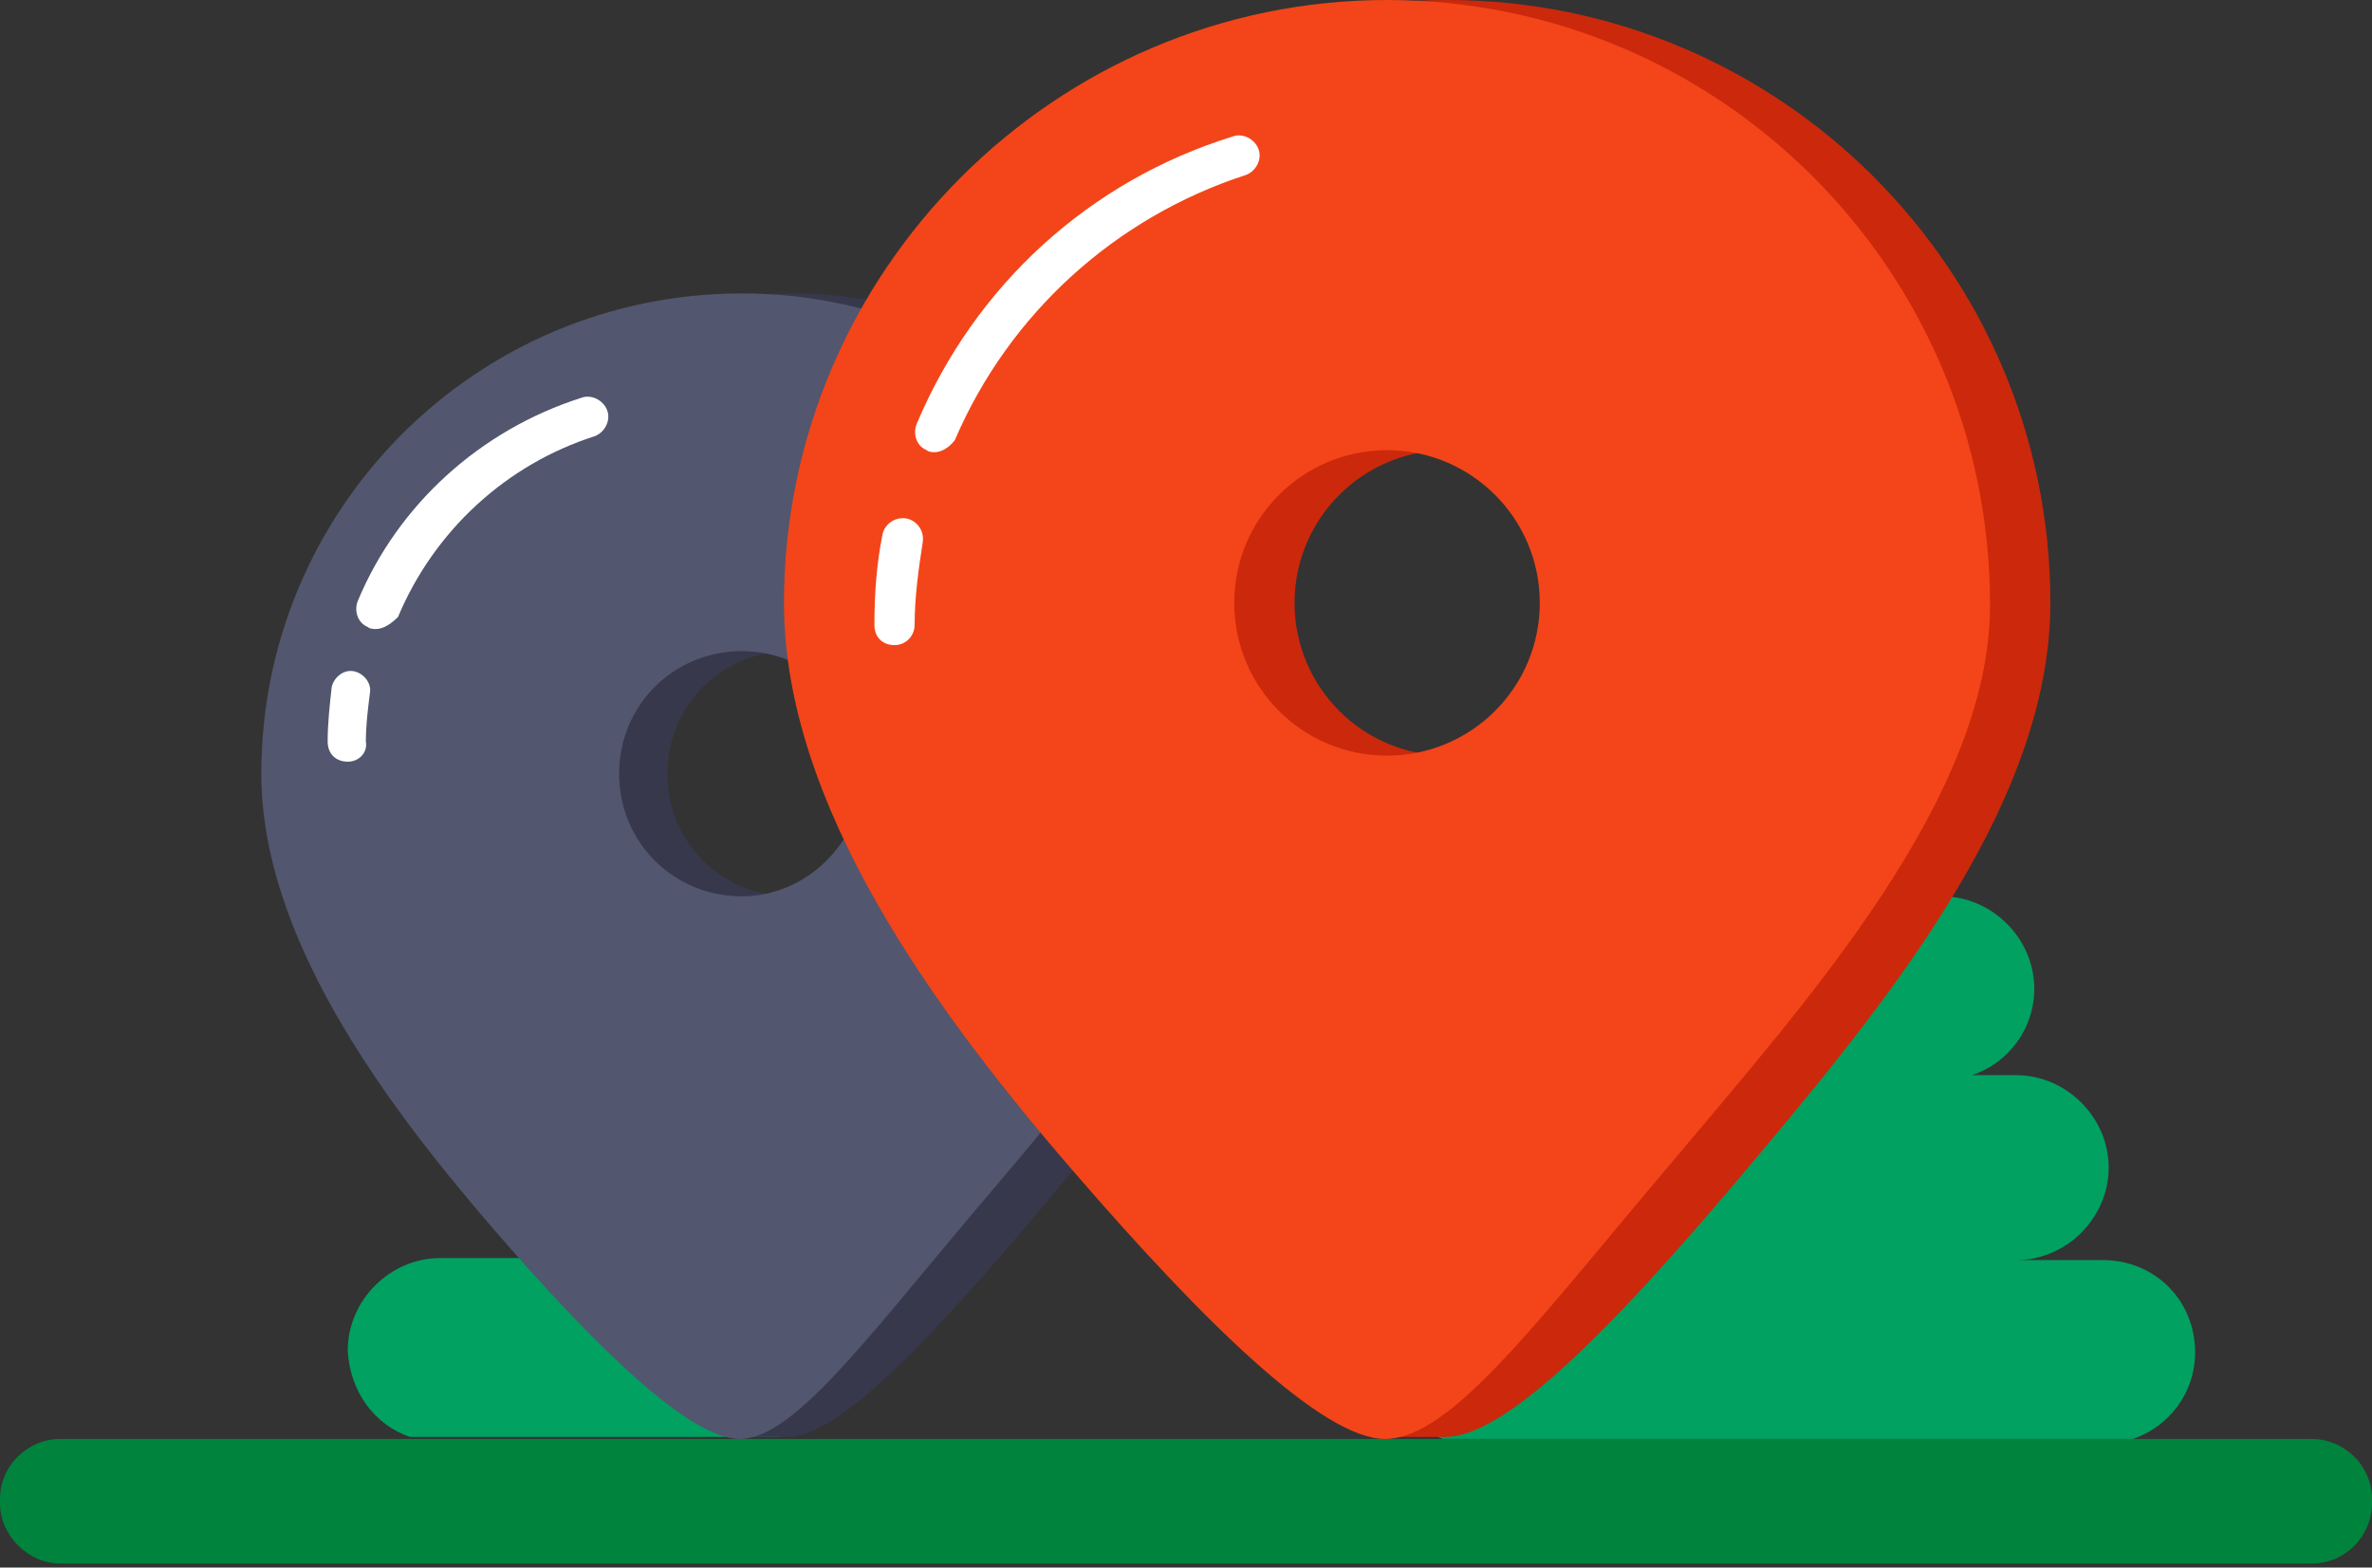 <svg width="118" height="78" xmlns="http://www.w3.org/2000/svg"><rect width="100%" height="100%" fill="#333333" stroke="none"/><title>Page 1</title><g fill="none" fill-rule="evenodd"><path d="M104.6 62.7h-4.3c2.5 0 4.6-2.1 4.6-4.6 0-2.5-2.1-4.6-4.6-4.6h-2.2c1.8-.6 3.1-2.3 3.1-4.3 0-2.5-2.1-4.6-4.6-4.6H81.3c-2.5 0-4.6 2.1-4.6 4.6 0 2 1.3 3.7 3.1 4.3h-2.2c-2.5 0-4.6 2.1-4.6 4.6 0 2.5 2.1 4.6 4.6 4.6h-4.3c-2.5 0-4.6 2.1-4.6 4.6 0 2 1.3 3.7 3.1 4.3h34.3c1.8-.6 3.1-2.3 3.1-4.3 0-2.6-2-4.6-4.6-4.6m-84.2 8.8h18.4c1.8-.6 3-2.3 3-4.3 0-2.5-2.1-4.6-4.6-4.6H21.9c-2.5 0-4.6 2.1-4.6 4.6.1 2 1.3 3.7 3.1 4.3" fill="#01A161"/><path d="M115 77.8H3c-1.6 0-3-1.4-3-3v-.2c0-1.7 1.4-3 3-3h112c1.6 0 3 1.3 3 3v.2c0 1.6-1.3 3-3 3" fill="#00833D"/><path d="M39.3 44.6c-3.4 0-6.1-2.7-6.1-6.1 0-3.4 2.7-6.1 6.1-6.1 3.4 0 6.1 2.7 6.1 6.1-.1 3.3-2.8 6.1-6.1 6.1m0-30c-13.2 0-23.9 10.7-23.9 23.9 0 13.4 14.4 28.8 21.4 32.3v.7h2.4c2.6 0 7.4-5.2 12.7-11.5 5.4-6.4 11.3-13.9 11.3-21.6-.1-13.1-10.8-23.8-23.9-23.8" fill="#37384C"/><path d="M36.9 44.6c-3.4 0-6.1-2.7-6.1-6.1 0-3.4 2.7-6.1 6.1-6.1 3.4 0 6.1 2.7 6.1 6.1-.1 3.3-2.8 6.1-6.1 6.1m0-30C23.7 14.6 13 25.3 13 38.5c0 8 5.9 16.1 11.5 22.6 5.1 5.9 9.8 10.5 12.3 10.5 2.6 0 6.1-4.7 11.4-11 5.4-6.4 12.6-14.4 12.6-22.1 0-13.2-10.8-23.9-23.9-23.9" fill="#52566E"/><path d="M18.7 31.3c-.1 0-.3 0-.4-.1-.5-.2-.7-.8-.5-1.3 2-4.8 6.1-8.5 11.1-10.1.5-.2 1.1.1 1.3.6.2.5-.1 1.1-.6 1.3-4.4 1.4-8 4.7-9.8 9-.3.3-.7.6-1.1.6m-1.4 6.6c-.6 0-1-.4-1-1 0-.9.1-1.8.2-2.7.1-.5.6-.9 1.1-.8.5.1.9.6.8 1.1-.1.8-.2 1.6-.2 2.4.1.5-.3 1-.9 1" fill="#FFF"/><path d="M72 37.6c-4.2 0-7.6-3.4-7.6-7.6 0-4.2 3.4-7.6 7.6-7.6 4.2 0 7.6 3.4 7.6 7.6 0 4.2-3.4 7.6-7.6 7.6M72 0C55.5 0 42 13.5 42 30c0 16.9 18.1 36.2 26.9 40.6v.9h3c3.3 0 9.3-6.5 15.9-14.4 6.7-8 14.2-17.5 14.2-27.1 0-16.6-13.5-30-30-30" fill="#CC280C"/><path d="M69 37.6c-4.2 0-7.6-3.4-7.6-7.6 0-4.2 3.4-7.6 7.6-7.6 4.2 0 7.6 3.4 7.6 7.6 0 4.2-3.4 7.6-7.6 7.6M69 0C52.5 0 39 13.5 39 30c0 10 7.4 20.2 14.5 28.4 6.4 7.4 12.3 13.2 15.4 13.2 3.3 0 7.6-5.9 14.3-13.8 6.7-8 15.8-18.1 15.8-27.7C99 13.4 85.5 0 69 0" fill="#F34519"/><path d="M46.5 22.5c-.1 0-.3 0-.4-.1-.5-.2-.7-.8-.5-1.3C48.5 14.2 54.2 9 61.3 6.8c.5-.2 1.1.1 1.3.6.2.5-.1 1.1-.6 1.3-6.5 2.1-11.8 6.9-14.5 13.2-.3.4-.7.6-1 .6m-2 9.6c-.6 0-1-.4-1-1 0-1.5.1-3 .4-4.5.1-.5.6-.9 1.2-.8.5.1.9.6.8 1.2-.2 1.3-.4 2.7-.4 4.1 0 .5-.4 1-1 1" fill="#FFF"/></g></svg>